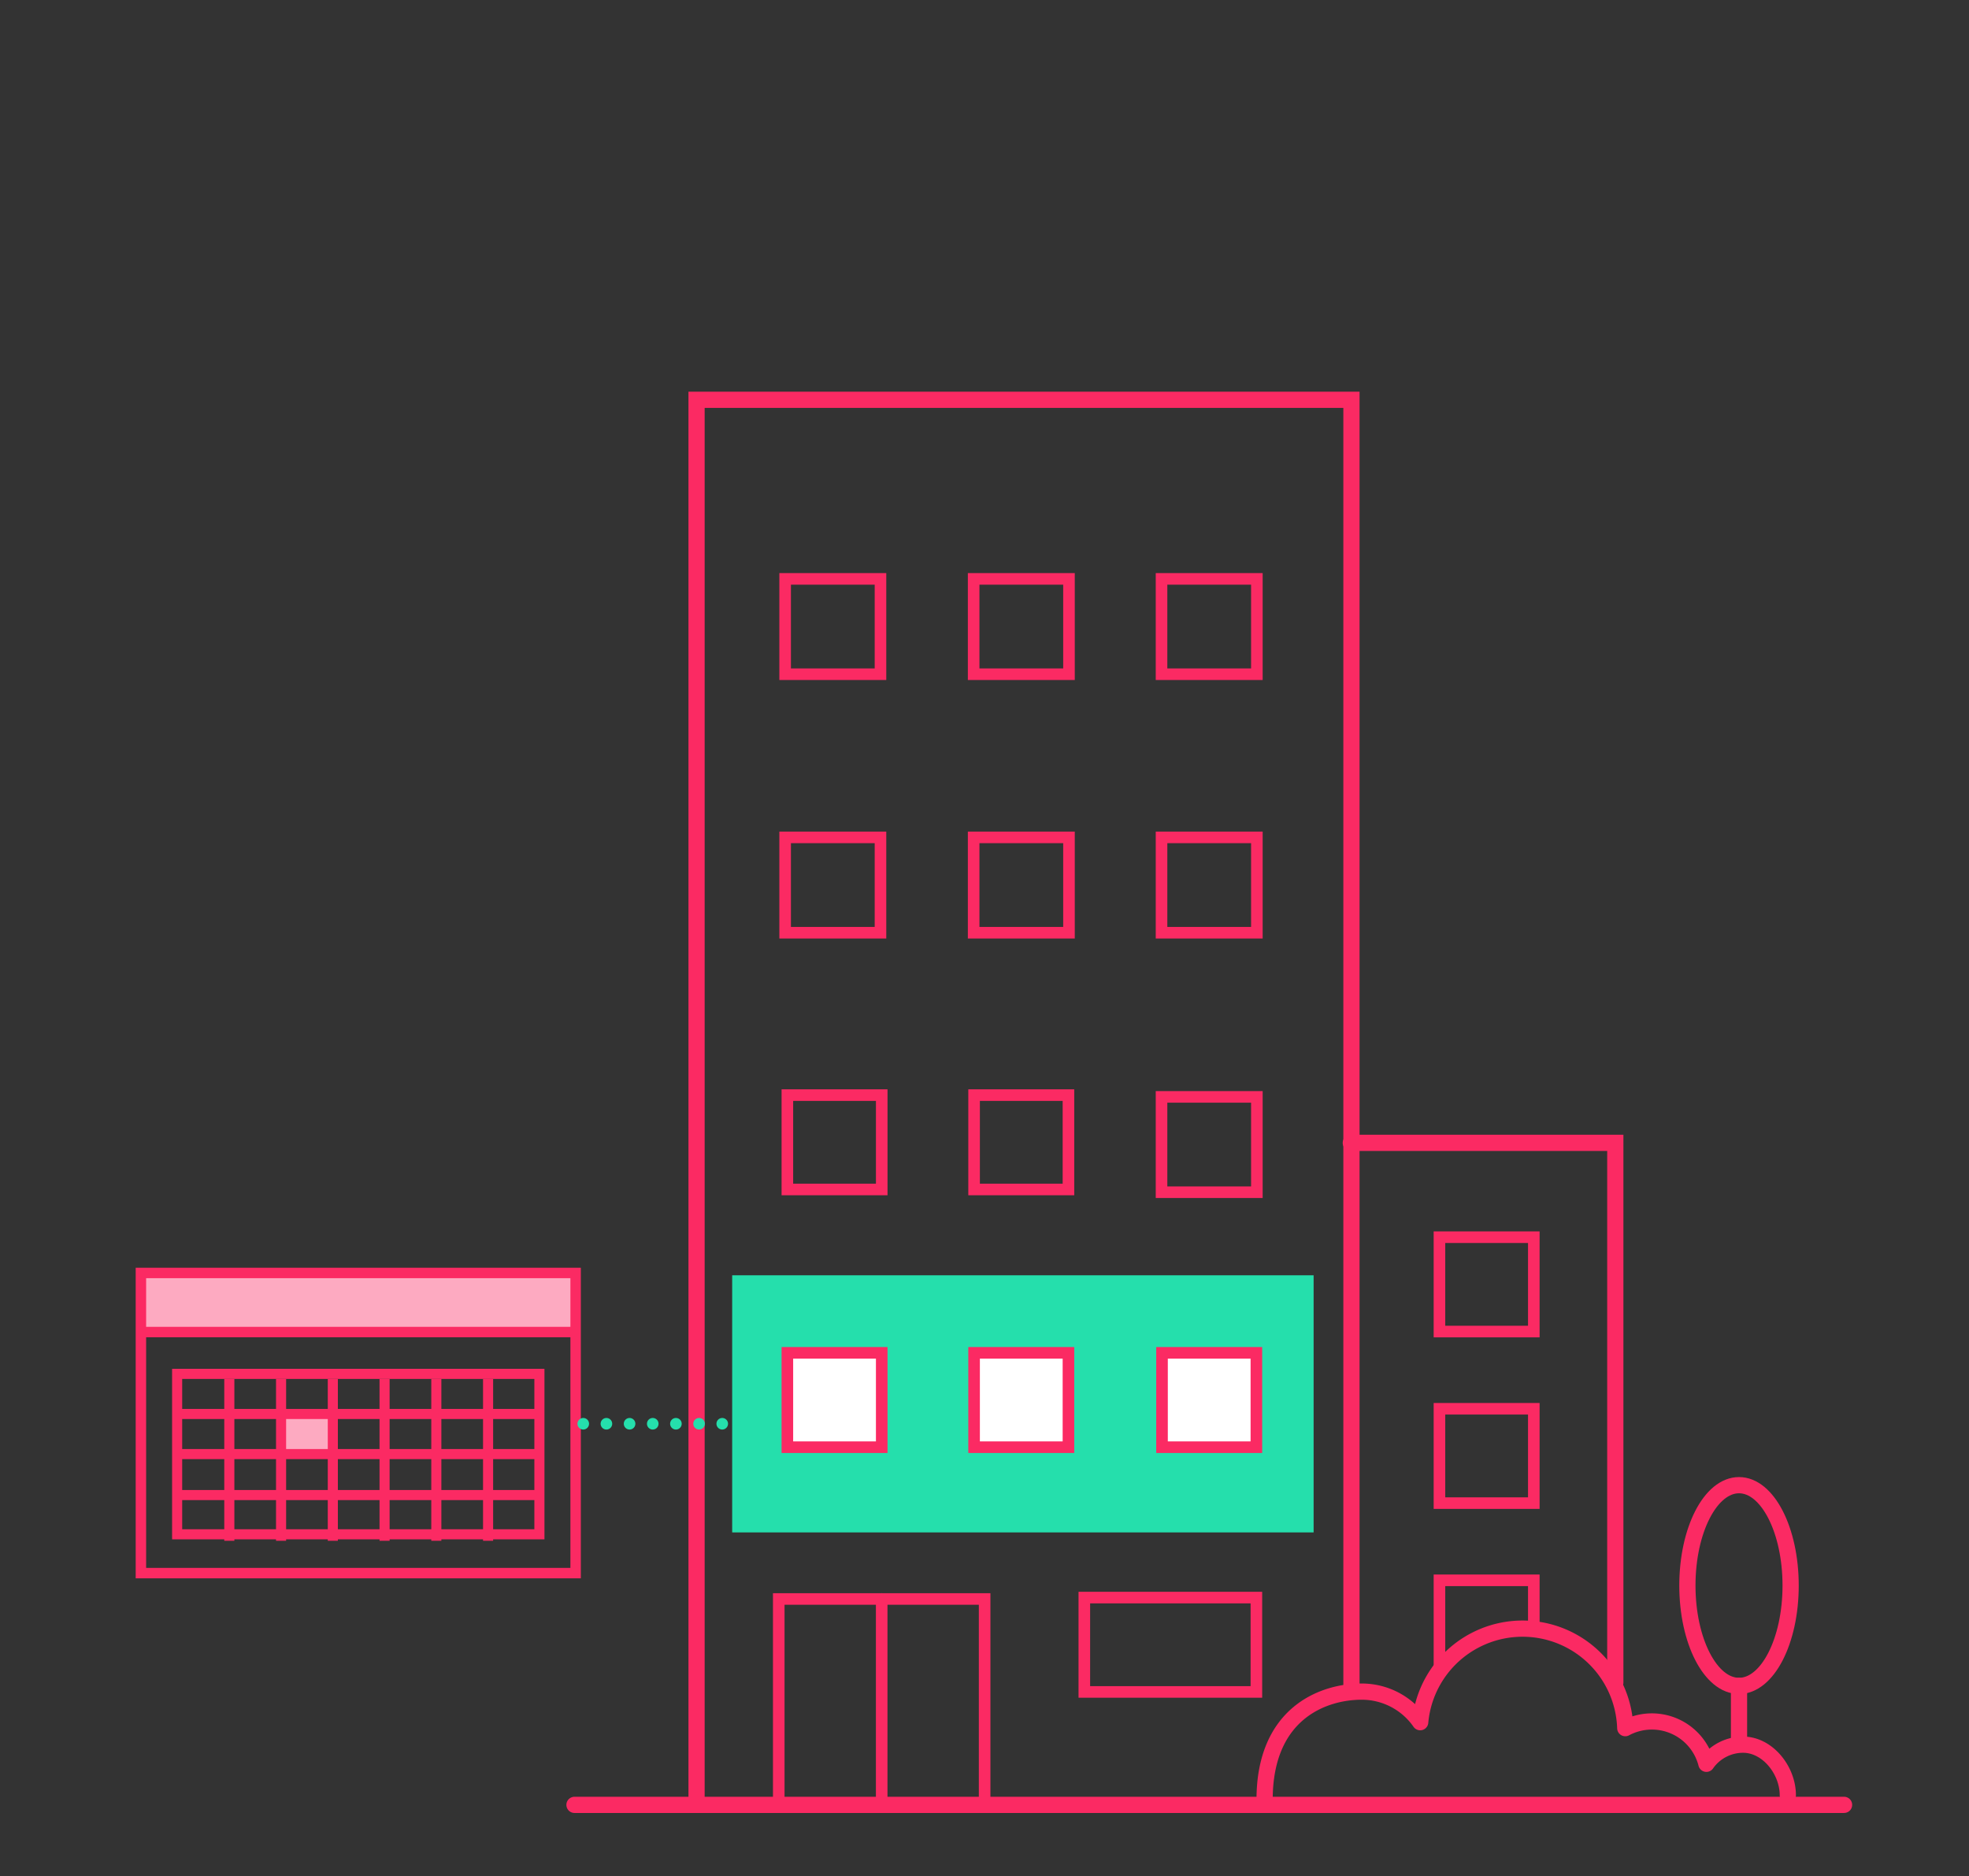 <svg xmlns="http://www.w3.org/2000/svg" xmlns:xlink="http://www.w3.org/1999/xlink" width="850" height="810" viewBox="0 0 850 810">
  <rect x="0" y="0" width="850" height="810" fill="#333333" stroke="none"/>
  <defs>
    <clipPath id="clip-accurate-business-planning-with-royal-mail-paf-multiple-residence-datasets">
      <rect width="850" height="810"/>
    </clipPath>
  </defs>
  <g id="accurate-business-planning-with-royal-mail-paf-multiple-residence-datasets" clip-path="url(#clip-accurate-business-planning-with-royal-mail-paf-multiple-residence-datasets)">
    <g id="Group_192" data-name="Group 192">
      <path id="Path_207" data-name="Path 207" d="M443.277,663.687" transform="translate(139.857 115.483)" fill="none" stroke="#fb2a63" stroke-linecap="round" stroke-miterlimit="10" stroke-width="5"/>
      <rect id="Rectangle_324" data-name="Rectangle 324" width="251" height="111" transform="translate(316.075 550.549)" fill="#25dfac"/>
      <line id="Line_79" data-name="Line 79" x2="548.064" transform="translate(248 779.17)" fill="none" stroke="#fb2a63" stroke-linecap="round" stroke-miterlimit="10" stroke-width="7"/>
      <rect id="Rectangle_325" data-name="Rectangle 325" width="88.875" height="88.875" transform="translate(336.18 690.295)" fill="none" stroke="#fb2a63" stroke-linecap="round" stroke-miterlimit="10" stroke-width="5"/>
      <line id="Line_80" data-name="Line 80" y2="88.875" transform="translate(380.618 690.295)" fill="none" stroke="#fb2a63" stroke-linecap="round" stroke-miterlimit="10" stroke-width="5"/>
      <path id="Path_208" data-name="Path 208" d="M535.36,663.687" transform="translate(161.954 115.483)" fill="none" stroke="#fb2a63" stroke-linecap="round" stroke-miterlimit="10" stroke-width="5"/>
      <path id="Path_209" data-name="Path 209" d="M443.277,433.2h114.18V666.184" transform="translate(139.857 60.173)" fill="none" stroke="#fb2a63" stroke-linecap="round" stroke-miterlimit="10" stroke-width="7"/>
      <path id="Path_210" data-name="Path 210" d="M639.132,674.229c0-10.672-8.652-21.8-19.325-21.8a19.291,19.291,0,0,0-15.822,8.251,24.307,24.307,0,0,0-35.028-15.387,44.362,44.362,0,0,0-88.523-2.575A30.721,30.721,0,0,0,455.2,629.522c-17,0-41.936,9.6-41.936,46.662" transform="translate(132.655 100.758)" fill="none" stroke="#fb2a63" stroke-linecap="round" stroke-linejoin="round" stroke-width="7"/>
      <path id="Path_211" data-name="Path 211" d="M474.137,622.537V585.506h40.734v18.516" transform="translate(147.262 96.722)" fill="none" stroke="#fb2a63" stroke-linecap="round" stroke-miterlimit="10" stroke-width="5"/>
      <rect id="Rectangle_326" data-name="Rectangle 326" width="40.734" height="40.734" transform="translate(621.399 608.166)" fill="rgba(255,255,255,0)" stroke="#fb2a63" stroke-linecap="round" stroke-miterlimit="10" stroke-width="5"/>
      <rect id="Rectangle_327" data-name="Rectangle 327" width="40.734" height="40.734" transform="translate(621.399 534.103)" fill="rgba(255,255,255,0)" stroke="#fb2a63" stroke-linecap="round" stroke-miterlimit="10" stroke-width="5"/>
      <rect id="Rectangle_328" data-name="Rectangle 328" width="40.734" height="40.734" transform="translate(339.9 584.027)" fill="#fff" stroke="#fb2a63" stroke-miterlimit="10" stroke-width="5"/>
      <rect id="Rectangle_329" data-name="Rectangle 329" width="40.734" height="40.734" transform="translate(339.9 472.766)" fill="rgba(255,255,255,0)" stroke="#fb2a63" stroke-miterlimit="10" stroke-width="5"/>
      <rect id="Rectangle_330" data-name="Rectangle 330" width="41.157" height="41.157" transform="translate(338.939 361.504)" fill="rgba(255,255,255,0)" stroke="#fb2a63" stroke-miterlimit="10" stroke-width="5"/>
      <rect id="Rectangle_331" data-name="Rectangle 331" width="41.157" height="41.157" transform="translate(338.939 249.907)" fill="rgba(255,255,255,0)" stroke="#fb2a63" stroke-miterlimit="10" stroke-width="5"/>
      <rect id="Rectangle_332" data-name="Rectangle 332" width="40.734" height="40.734" transform="translate(420.507 584.027)" fill="#fff" stroke="#fb2a63" stroke-miterlimit="10" stroke-width="5"/>
      <rect id="Rectangle_333" data-name="Rectangle 333" width="40.734" height="40.734" transform="translate(420.507 472.766)" fill="rgba(255,255,255,0)" stroke="#fb2a63" stroke-miterlimit="10" stroke-width="5"/>
      <rect id="Rectangle_334" data-name="Rectangle 334" width="41.157" height="41.157" transform="translate(420.315 361.504)" fill="rgba(255,255,255,0)" stroke="#fb2a63" stroke-miterlimit="10" stroke-width="5"/>
      <rect id="Rectangle_335" data-name="Rectangle 335" width="41.157" height="41.157" transform="translate(420.315 249.907)" fill="rgba(255,255,255,0)" stroke="#fb2a63" stroke-miterlimit="10" stroke-width="5"/>
      <rect id="Rectangle_336" data-name="Rectangle 336" width="40.734" height="40.734" transform="translate(501.634 584.027)" fill="#fff" stroke="#fb2a63" stroke-miterlimit="10" stroke-width="5"/>
      <rect id="Rectangle_337" data-name="Rectangle 337" width="41.157" height="41.157" transform="translate(501.423 473.534)" fill="rgba(255,255,255,0)" stroke="#fb2a63" stroke-miterlimit="10" stroke-width="5"/>
      <rect id="Rectangle_338" data-name="Rectangle 338" width="41.157" height="41.157" transform="translate(501.423 361.504)" fill="rgba(255,255,255,0)" stroke="#fb2a63" stroke-miterlimit="10" stroke-width="5"/>
      <rect id="Rectangle_339" data-name="Rectangle 339" width="74.275" height="40.734" transform="translate(468.094 689.685)" fill="rgba(255,255,255,0)" stroke="#fb2a63" stroke-miterlimit="10" stroke-width="5"/>
      <rect id="Rectangle_340" data-name="Rectangle 340" width="41.157" height="41.157" transform="translate(501.423 249.907)" fill="rgba(255,255,255,0)" stroke="#fb2a63" stroke-miterlimit="10" stroke-width="5"/>
      <path id="Path_212" data-name="Path 212" d="M215.5,780.429V174.5H498.212V729.821" transform="translate(85.199 -1.904)" fill="none" stroke="#fb2a63" stroke-linecap="round" stroke-miterlimit="10" stroke-width="7"/>
      <ellipse id="Ellipse_24" data-name="Ellipse 24" cx="22.283" cy="43.329" rx="22.283" ry="43.329" transform="translate(728.433 641.157)" fill="none" stroke="#fb2a63" stroke-linecap="round" stroke-miterlimit="10" stroke-width="7"/>
      <line id="Line_81" data-name="Line 81" y2="23.967" transform="translate(750.716 727.814)" fill="none" stroke="#fb2a63" stroke-linecap="round" stroke-miterlimit="10" stroke-width="7"/>
    </g>
    <rect id="Rectangle_341" data-name="Rectangle 341" width="188.493" height="25" transform="translate(60 549.549)" fill="#fdaac1"/>
    <rect id="Rectangle_342" data-name="Rectangle 342" width="23.079" height="17.359" transform="translate(120.829 610.923)" fill="#fdaac1"/>
    <g id="Group_187" data-name="Group 187" transform="translate(60.831 549.545)">
      <rect id="Rectangle_343" data-name="Rectangle 343" width="187.662" height="129.576" fill="none" stroke="#fb2a63" stroke-miterlimit="10" stroke-width="4.504"/>
      <line id="Line_82" data-name="Line 82" x2="187.662" transform="translate(0 25.506)" fill="none" stroke="#fb2a63" stroke-miterlimit="10" stroke-width="4.504"/>
      <path id="Path_213" data-name="Path 213" d="M189.5,582.89H33.112V513.634H189.5Z" transform="translate(-17.474 -470.069)" fill="none" stroke="#fb2a63" stroke-miterlimit="10" stroke-width="4.356"/>
      <line id="Line_83" data-name="Line 83" y1="69.815" transform="translate(38.165 45.799)" fill="none" stroke="#fb2a63" stroke-miterlimit="10" stroke-width="4.356"/>
      <line id="Line_84" data-name="Line 84" y1="69.815" transform="translate(60.506 45.799)" fill="none" stroke="#fb2a63" stroke-miterlimit="10" stroke-width="4.356"/>
      <line id="Line_85" data-name="Line 85" y1="69.815" transform="translate(82.847 45.799)" fill="none" stroke="#fb2a63" stroke-miterlimit="10" stroke-width="4.356"/>
      <line id="Line_86" data-name="Line 86" y1="69.815" transform="translate(105.188 45.799)" fill="none" stroke="#fb2a63" stroke-miterlimit="10" stroke-width="4.356"/>
      <line id="Line_87" data-name="Line 87" y1="69.815" transform="translate(127.528 45.799)" fill="none" stroke="#fb2a63" stroke-miterlimit="10" stroke-width="4.356"/>
      <line id="Line_88" data-name="Line 88" y1="69.815" transform="translate(149.869 45.799)" fill="none" stroke="#fb2a63" stroke-miterlimit="10" stroke-width="4.356"/>
      <line id="Line_89" data-name="Line 89" x2="156.385" transform="translate(15.639 60.878)" fill="none" stroke="#fb2a63" stroke-miterlimit="10" stroke-width="4.356"/>
      <line id="Line_90" data-name="Line 90" x2="156.385" transform="translate(16.197 78.193)" fill="none" stroke="#fb2a63" stroke-miterlimit="10" stroke-width="4.356"/>
      <line id="Line_91" data-name="Line 91" x2="156.385" transform="translate(15.639 95.879)" fill="none" stroke="#fb2a63" stroke-miterlimit="10" stroke-width="4.356"/>
    </g>
    <line id="Line_92" data-name="Line 92" x2="74.398" transform="translate(251.785 614.643)" fill="none" stroke="#25dfac" stroke-linecap="round" stroke-miterlimit="10" stroke-width="5" stroke-dasharray="0 10"/>
  </g>
</svg>
